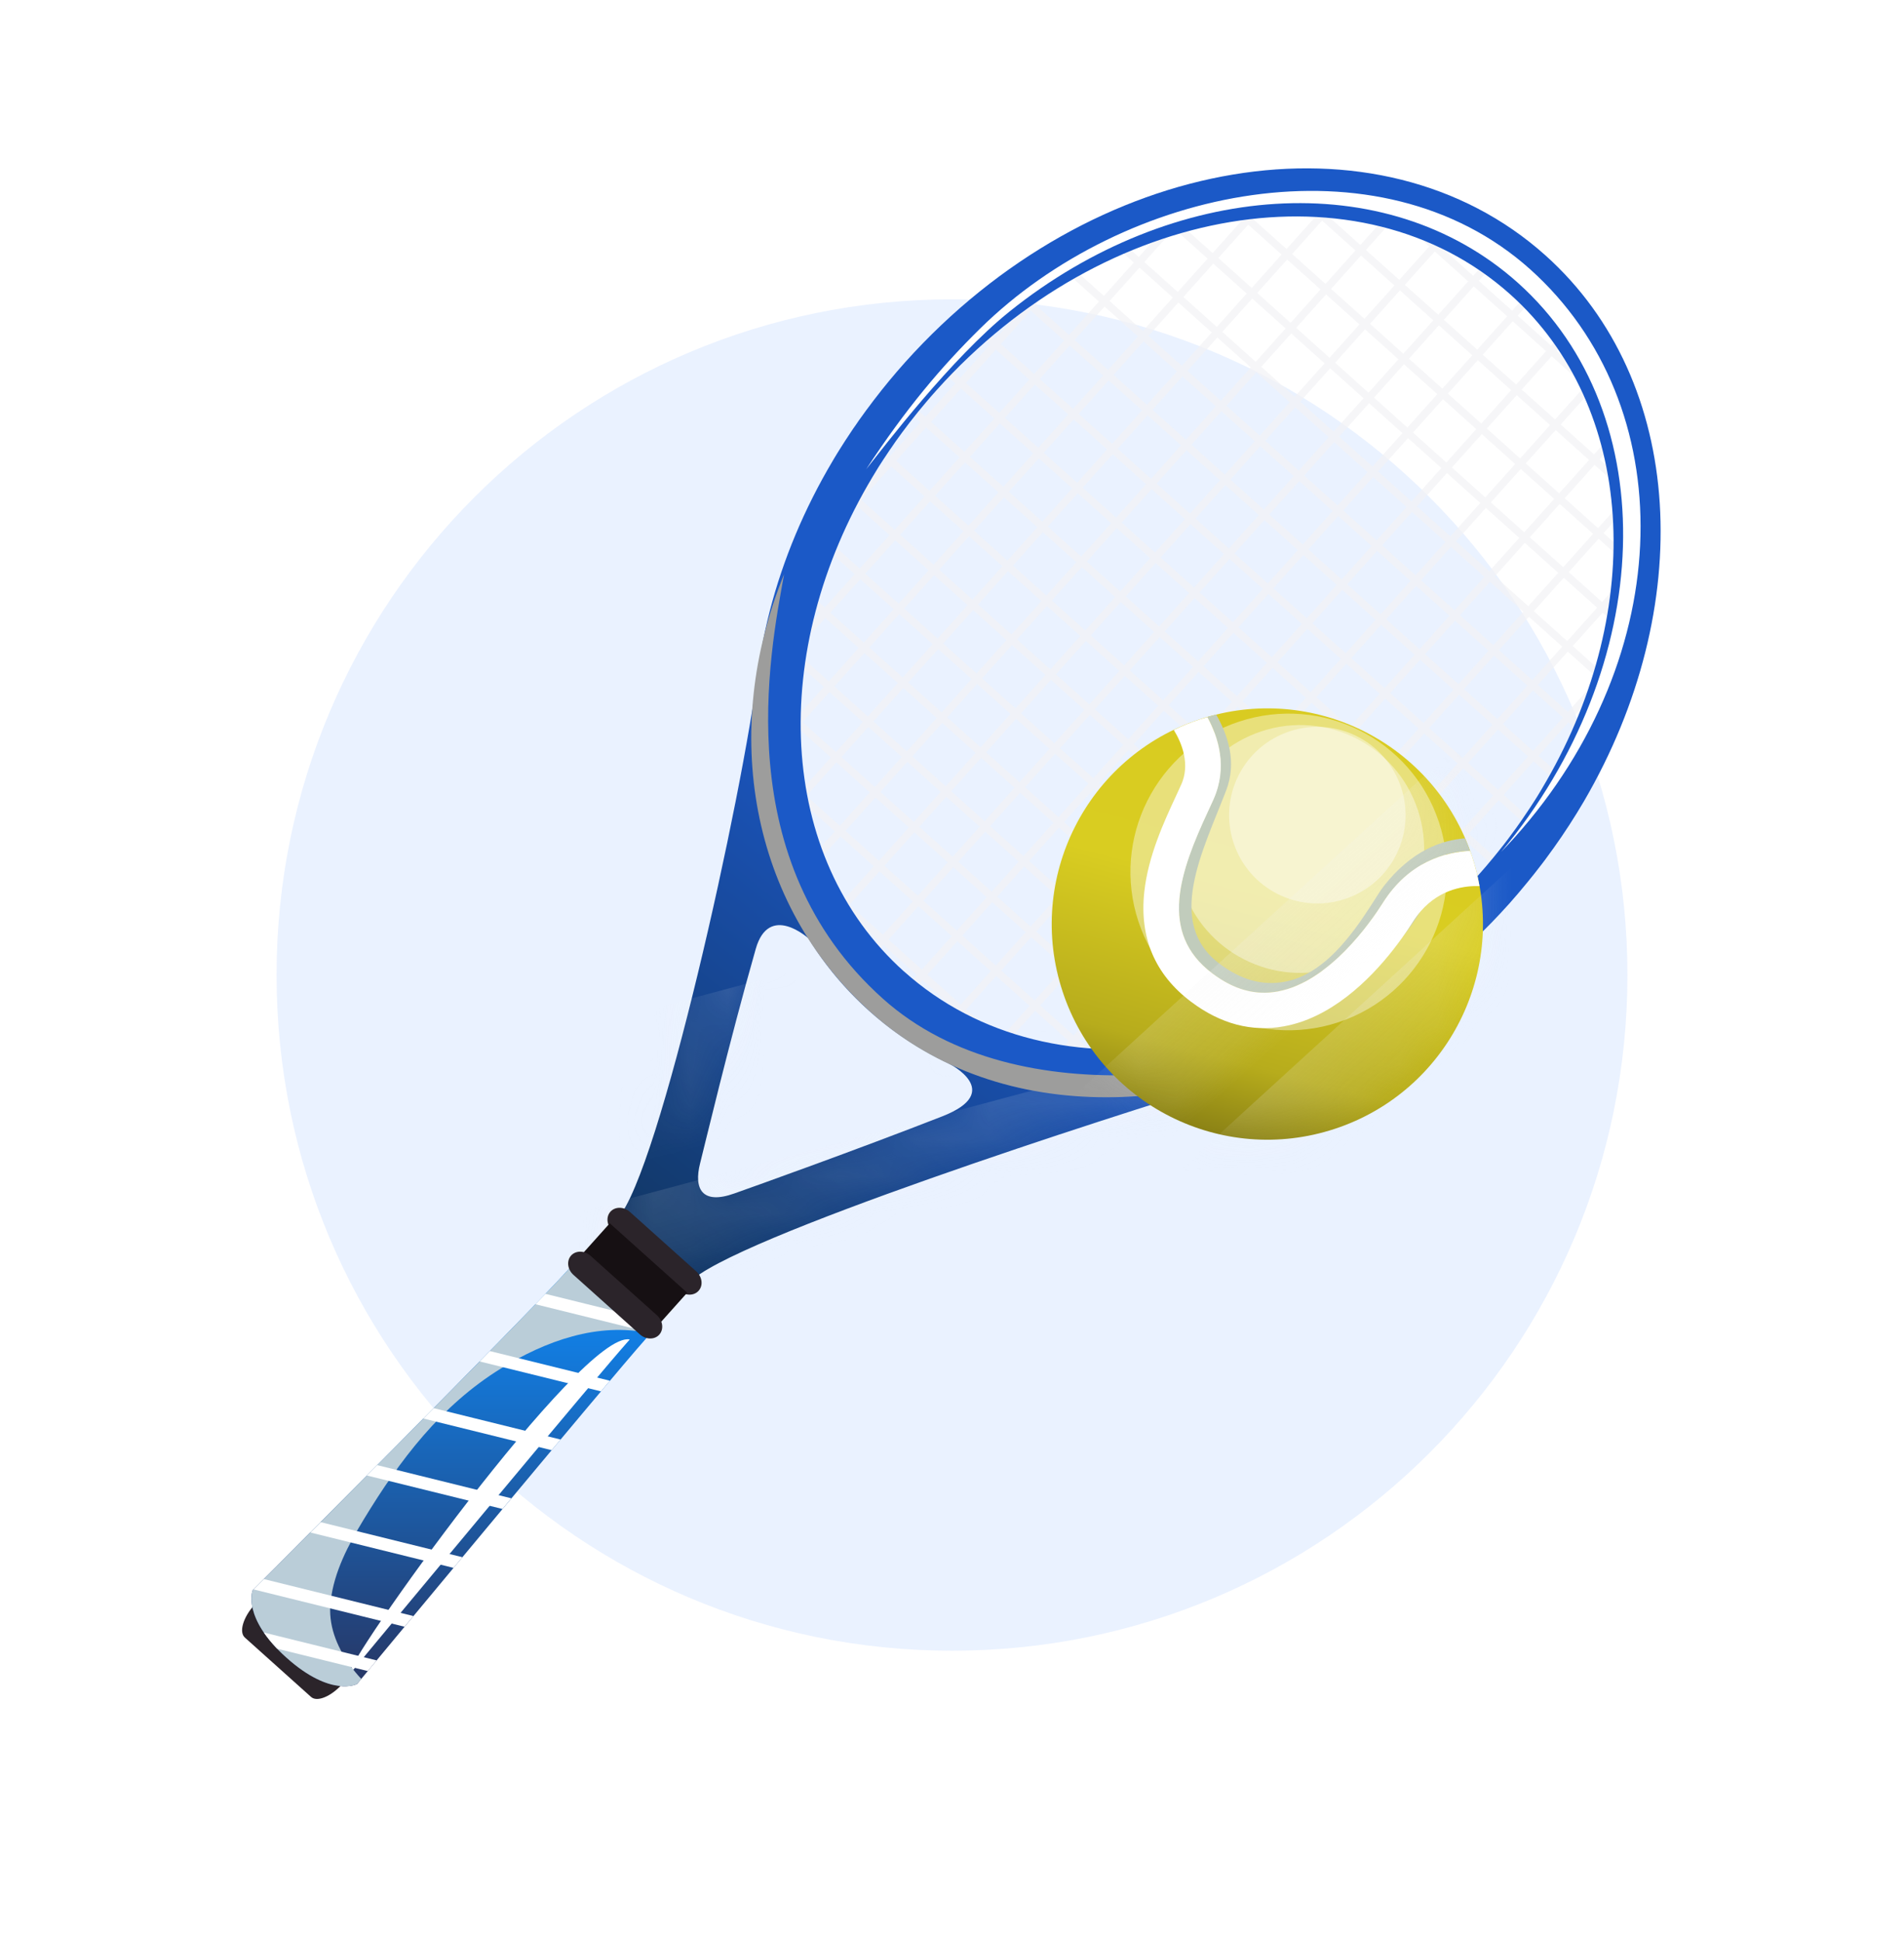 <svg width="51" height="52" viewBox="0 0 51 52" fill="none" xmlns="http://www.w3.org/2000/svg">
<g opacity="0.12" filter="url(#filter0_f_2262_5368)">
<path d="M43.592 26.108C43.592 36.1 35.492 44.2 25.5 44.2C15.508 44.2 7.408 36.1 7.408 26.108C7.408 16.116 15.508 8.015 25.5 8.015C35.492 8.015 43.592 16.116 43.592 26.108Z" fill="#4E8FFF"/>
</g>
<path d="M9.176 45.086C8.871 45.426 8.494 45.583 8.332 45.438L6.558 43.847C6.396 43.702 6.511 43.308 6.815 42.97C7.119 42.631 7.497 42.472 7.66 42.617L9.435 44.209C9.597 44.354 9.482 44.746 9.177 45.086H9.176Z" fill="#2B242A"/>
<path d="M6.767 42.585C6.767 42.585 6.475 43.313 7.673 44.387C8.872 45.461 9.564 45.091 9.564 45.091C9.564 45.091 16.365 36.892 17.287 35.862C18.21 34.832 16.326 32.761 15.213 34.003C14.099 35.244 6.767 42.584 6.767 42.584V42.585Z" fill="url(#paint0_linear_2262_5368)"/>
<g style="mix-blend-mode:soft-light" filter="url(#filter1_f_2262_5368)">
<path d="M9.348 44.85C10.524 43.432 16.026 36.807 16.85 35.887C16.856 35.881 16.86 35.874 16.867 35.866C15.581 35.617 9.15 44.636 9.348 44.849V44.85Z" fill="white"/>
</g>
<g style="mix-blend-mode:multiply">
<path d="M9.362 44.57C9.011 44.069 8.784 43.502 8.856 42.879C8.947 42.085 9.331 41.365 9.74 40.69C10.708 39.095 11.812 37.634 13.421 36.641C14.607 35.909 16.009 35.397 17.404 35.698C18.019 34.63 16.269 32.825 15.213 34.004C14.099 35.245 6.767 42.585 6.767 42.585C6.767 42.585 6.475 43.313 7.673 44.387C8.872 45.461 9.564 45.091 9.564 45.091C9.564 45.091 9.604 45.043 9.677 44.955C9.562 44.832 9.456 44.703 9.362 44.571V44.57Z" fill="#BACDD8"/>
</g>
<g style="mix-blend-mode:soft-light">
<path d="M10.088 44.459L7.067 43.713C7.16 43.849 7.277 43.994 7.425 44.147L9.851 44.745C9.919 44.664 9.999 44.567 10.088 44.459Z" fill="white"/>
<path d="M11.074 43.272L7.068 42.282C6.929 42.421 6.834 42.517 6.792 42.559L10.836 43.558C10.914 43.466 10.992 43.37 11.074 43.272Z" fill="white"/>
<path d="M12.386 41.696L8.59 40.758C8.495 40.853 8.403 40.945 8.314 41.035L12.149 41.982C12.227 41.887 12.306 41.791 12.387 41.694L12.386 41.696Z" fill="white"/>
<path d="M13.699 40.12L10.104 39.231C10.012 39.325 9.919 39.417 9.829 39.509L13.46 40.405C13.54 40.309 13.62 40.214 13.699 40.118V40.12Z" fill="white"/>
<path d="M15.015 38.545L11.617 37.705C11.526 37.798 11.434 37.89 11.342 37.983L14.776 38.831C14.857 38.734 14.936 38.639 15.014 38.546L15.015 38.545Z" fill="white"/>
<path d="M16.337 36.971L13.122 36.177C13.032 36.269 12.941 36.362 12.85 36.455L16.098 37.256C16.181 37.157 16.26 37.062 16.337 36.971Z" fill="white"/>
<path d="M16.862 35.201L14.611 34.645C14.527 34.732 14.437 34.825 14.342 34.923L17.394 35.677L16.861 35.2L16.862 35.201Z" fill="white"/>
</g>
<path d="M18.467 34.343C19.496 33.193 29.875 29.85 32.718 28.998C31.918 28.435 25.417 28.479 25.417 28.479C25.417 28.479 26.93 29.231 25.243 29.89C22.931 30.794 20.212 31.765 19.671 31.956C18.81 32.264 18.576 31.84 18.754 31.144C18.863 30.721 19.536 27.886 20.243 25.409C20.597 24.166 21.653 25.125 21.653 25.125C21.653 25.125 21.113 16.196 20.314 17.882C19.893 21.308 17.666 31.373 16.547 32.622C15.428 33.87 17.438 35.491 18.466 34.343H18.467Z" fill="url(#paint1_linear_2262_5368)"/>
<g opacity="0.3">
<mask id="mask0_2262_5368" style="mask-type:alpha" maskUnits="userSpaceOnUse" x="16" y="17" width="17" height="18">
<path d="M18.467 34.343C19.496 33.193 29.875 29.85 32.718 28.998C31.918 28.435 25.417 28.479 25.417 28.479C25.417 28.479 26.93 29.231 25.243 29.89C22.931 30.794 20.212 31.765 19.671 31.956C18.81 32.264 18.576 31.84 18.754 31.144C18.863 30.721 19.536 27.886 20.243 25.409C20.597 24.166 21.653 25.125 21.653 25.125C21.653 25.125 21.113 16.196 20.314 17.882C19.893 21.308 17.666 31.373 16.547 32.622C15.428 33.87 17.438 35.491 18.466 34.343H18.467Z" fill="url(#paint2_linear_2262_5368)"/>
</mask>
<g mask="url(#mask0_2262_5368)">
<rect opacity="0.6" x="4.639" y="30.454" width="37.477" height="3.877" transform="rotate(-15 4.639 30.454)" fill="url(#paint3_linear_2262_5368)"/>
<rect opacity="0.6" x="5.746" y="35.069" width="37.477" height="2.706" transform="rotate(-15 5.746 35.069)" fill="url(#paint4_linear_2262_5368)"/>
</g>
</g>
<path d="M42.897 11.945L42.697 12.168L41.804 11.366L42.447 10.649C42.418 10.582 42.388 10.516 42.356 10.449L41.654 11.232L40.76 10.431L41.562 9.537L42.174 10.086C42.071 9.894 41.962 9.706 41.845 9.523L41.696 9.389L41.732 9.349C41.693 9.292 41.655 9.235 41.615 9.179L41.547 9.255L40.653 8.454L40.836 8.249C40.789 8.201 40.742 8.154 40.694 8.107L40.504 8.319L39.61 7.519L39.772 7.338C39.717 7.299 39.662 7.26 39.607 7.223L39.461 7.386L38.677 6.684C38.482 6.587 38.284 6.499 38.081 6.419L38.283 6.6L37.481 7.494L36.587 6.694L37.117 6.102C37.044 6.083 36.972 6.065 36.898 6.047L36.438 6.56L35.635 5.841C35.501 5.829 35.365 5.818 35.229 5.811L34.461 6.668L33.566 5.867L33.57 5.861C33.47 5.872 33.369 5.885 33.268 5.899L32.481 6.776L31.828 6.191C31.752 6.211 31.675 6.232 31.599 6.255L32.347 6.925L31.546 7.818L30.652 7.017L31.236 6.365C31.107 6.406 30.977 6.45 30.849 6.497L30.503 6.882L30.305 6.705C30.237 6.733 30.169 6.762 30.101 6.791L30.369 7.03L29.569 7.924L28.939 7.36C28.878 7.395 28.816 7.428 28.755 7.464L29.435 8.074L28.634 8.968L27.74 8.166L27.886 8.002C27.631 8.173 27.38 8.354 27.133 8.544L26.656 9.076L26.57 8.998C26.52 9.041 26.468 9.085 26.418 9.129L26.524 9.223L25.722 10.117L25.543 9.955C25.496 10.003 25.45 10.052 25.403 10.1L25.588 10.266L24.788 11.16L24.61 11.001C24.567 11.052 24.525 11.104 24.484 11.156L24.654 11.309L23.853 12.203L23.773 12.131C23.735 12.187 23.698 12.243 23.661 12.299L23.719 12.352L23.412 12.694C23.243 12.971 23.087 13.251 22.94 13.534L23.827 14.329L23.026 15.223L22.411 14.672C22.384 14.738 22.358 14.804 22.332 14.871L22.892 15.372L22.091 16.266L21.913 16.107C21.892 16.179 21.872 16.25 21.853 16.323L21.957 16.415L21.78 16.613C21.747 16.745 21.718 16.878 21.692 17.011L22.106 16.548L23 17.349L22.199 18.243L21.573 17.682C21.561 17.761 21.549 17.841 21.539 17.92L22.066 18.393L21.449 19.081C21.444 19.241 21.443 19.398 21.445 19.555L22.253 20.281L21.576 21.039C21.589 21.122 21.604 21.206 21.618 21.29L22.403 20.415L23.297 21.216L22.495 22.111L21.626 21.332C21.647 21.443 21.672 21.555 21.696 21.664L22.362 22.26L21.992 22.674C22.017 22.745 22.043 22.815 22.071 22.886L22.511 22.394L23.405 23.195L22.63 24.06C22.786 24.33 22.959 24.593 23.145 24.844L23.513 25.173L23.457 25.235C23.501 25.287 23.545 25.338 23.59 25.388L23.662 25.306L24.556 26.108L24.456 26.219C24.507 26.263 24.56 26.304 24.612 26.345L24.706 26.241L25.483 26.937C25.715 27.074 25.954 27.199 26.198 27.311L25.882 27.026L26.683 26.133L27.577 26.934L26.965 27.617C27.034 27.64 27.103 27.663 27.172 27.685L27.726 27.068L28.62 27.869L28.51 27.992C28.59 28.004 28.669 28.015 28.749 28.025L28.77 28.003L28.801 28.031C28.912 28.044 29.026 28.056 29.14 28.065L28.903 27.853L29.703 26.959L30.599 27.761L30.302 28.092C30.396 28.089 30.489 28.084 30.583 28.078L30.747 27.895L30.923 28.052C31.012 28.044 31.101 28.034 31.192 28.024L30.881 27.745L31.602 26.941L32.496 27.742L32.441 27.803C32.556 27.775 32.672 27.747 32.786 27.717L33.579 26.832L34.093 27.292C34.162 27.264 34.232 27.238 34.301 27.209L33.714 26.683L34.515 25.789L35.319 26.51L34.947 26.927C35.107 26.851 35.269 26.772 35.429 26.689L35.469 26.644L35.486 26.659C35.548 26.626 35.611 26.592 35.673 26.558L35.603 26.495L36.404 25.601L36.748 25.908C36.805 25.87 36.861 25.831 36.918 25.793L36.537 25.451L37.339 24.558L37.896 25.058C37.948 25.015 38.001 24.972 38.052 24.929L37.471 24.409L38.273 23.515L38.942 24.116C38.989 24.069 39.036 24.021 39.084 23.975L38.406 23.367L39.208 22.473L39.892 23.086C39.935 23.035 39.978 22.984 40.02 22.932L39.34 22.324L40.142 21.43L40.747 21.972C40.785 21.917 40.823 21.86 40.859 21.806L40.276 21.281L41.077 20.387L41.502 20.768C41.535 20.708 41.568 20.648 41.601 20.588L41.211 20.238L42.012 19.343L42.148 19.466C42.176 19.4 42.204 19.336 42.229 19.271L42.146 19.195L42.355 18.962C42.42 18.794 42.481 18.626 42.539 18.456L41.998 19.063L41.193 18.341L41.994 17.448L42.672 18.055C42.694 17.984 42.714 17.913 42.735 17.842L42.128 17.298L42.929 16.404L43.043 16.507C43.057 16.428 43.07 16.35 43.082 16.273L43.062 16.255L43.089 16.224C43.107 16.105 43.122 15.987 43.137 15.87L42.913 16.12L42.019 15.319L42.82 14.425L43.216 14.78C43.218 14.691 43.219 14.603 43.219 14.514L42.953 14.275L43.207 13.992C43.202 13.899 43.197 13.805 43.19 13.713L42.804 14.143L41.911 13.341L42.712 12.447L43.077 12.774C43.059 12.666 43.038 12.558 43.015 12.451L42.846 12.298L42.955 12.177C42.937 12.097 42.917 12.019 42.897 11.941V11.945ZM23.963 14.185L23.069 13.384L23.871 12.49L24.765 13.291L23.964 14.185H23.963ZM24.897 13.142L24.005 12.34L24.806 11.445L25.7 12.247L24.898 13.142H24.897ZM25.832 12.098L24.939 11.297L25.74 10.403L26.634 11.205L25.832 12.098ZM26.768 11.056L25.873 10.255L26.674 9.361L27.569 10.162L26.768 11.056ZM27.702 10.013L26.808 9.212L27.608 8.318L28.502 9.119L27.701 10.013H27.702ZM23.136 17.206L22.242 16.404L23.044 15.51L23.938 16.311L23.136 17.206ZM24.071 16.163L23.177 15.362L23.979 14.468L24.873 15.27L24.071 16.163ZM25.007 15.119L24.113 14.318L24.913 13.424L25.807 14.225L25.006 15.119H25.007ZM25.941 14.076L25.047 13.274L25.848 12.38L26.742 13.182L25.941 14.076ZM26.876 13.034L25.982 12.232L26.783 11.338L27.677 12.14L26.876 13.034ZM27.811 11.99L26.917 11.189L27.718 10.295L28.612 11.097L27.811 11.99ZM28.745 10.948L27.851 10.147L28.651 9.253L29.546 10.053L28.745 10.948ZM29.68 9.904L28.785 9.103L29.587 8.209L30.48 9.01L29.68 9.904ZM30.614 8.862L29.721 8.06L30.522 7.166L31.416 7.967L30.614 8.862ZM22.391 20.137L21.497 19.336L22.218 18.531L23.112 19.332L22.391 20.137ZM23.245 19.183L22.352 18.381L23.153 17.486L24.047 18.289L23.245 19.183ZM24.18 18.141L23.286 17.338L24.087 16.444L24.981 17.246L24.18 18.141ZM25.115 17.098L24.22 16.296L25.021 15.402L25.916 16.204L25.115 17.098ZM26.05 16.054L25.155 15.253L25.956 14.359L26.85 15.16L26.049 16.054H26.05ZM26.984 15.011L26.09 14.21L26.891 13.316L27.786 14.117L26.985 15.011H26.984ZM27.919 13.968L27.024 13.167L27.825 12.274L28.719 13.075L27.918 13.969L27.919 13.968ZM28.853 12.926L27.959 12.124L28.759 11.23L29.654 12.032L28.853 12.926ZM29.788 11.882L28.894 11.081L29.696 10.187L30.59 10.988L29.788 11.882ZM30.722 10.839L29.828 10.038L30.63 9.144L31.524 9.945L30.722 10.839ZM31.657 9.796L30.762 8.994L31.564 8.1L32.458 8.902L31.656 9.796H31.657ZM32.593 8.754L31.698 7.952L32.499 7.058L33.393 7.86L32.593 8.754ZM33.528 7.71L32.634 6.909L33.435 6.015L34.329 6.816L33.528 7.71ZM23.433 21.072L22.539 20.271L23.26 19.466L24.154 20.267L23.433 21.072ZM24.289 20.118L23.395 19.317L24.196 18.423L25.09 19.224L24.289 20.118ZM25.223 19.075L24.329 18.273L25.13 17.38L26.024 18.181L25.223 19.075ZM26.158 18.033L25.264 17.231L26.066 16.337L26.959 17.139L26.158 18.033ZM27.092 16.988L26.198 16.187L27 15.294L27.895 16.096L27.093 16.989L27.092 16.988ZM28.027 15.946L27.133 15.145L27.935 14.251L28.829 15.052L28.027 15.947V15.946ZM28.961 14.903L28.067 14.101L28.869 13.208L29.763 14.009L28.961 14.903ZM29.896 13.86L29.002 13.059L29.804 12.164L30.698 12.966L29.896 13.86ZM30.831 12.818L29.938 12.016L30.739 11.122L31.633 11.924L30.833 12.818H30.831ZM31.765 11.774L30.872 10.973L31.673 10.079L32.567 10.879L31.765 11.773V11.774ZM32.701 10.731L31.807 9.93L32.608 9.036L33.502 9.837L32.701 10.731ZM33.636 9.689L32.741 8.887L33.542 7.993L34.436 8.794L33.635 9.689H33.636ZM34.57 8.646L33.676 7.844L34.477 6.949L35.371 7.75L34.57 8.644V8.646ZM35.505 7.602L34.611 6.801L35.413 5.907L36.306 6.708L35.505 7.602ZM23.542 23.049L22.648 22.248L23.45 21.354L24.343 22.156L23.542 23.049ZM24.476 22.006L23.582 21.205L24.303 20.401L25.197 21.203L24.476 22.007V22.006ZM25.331 21.053L24.437 20.252L25.238 19.358L26.132 20.159L25.331 21.053ZM26.266 20.01L25.372 19.209L26.172 18.314L27.067 19.115L26.266 20.01ZM27.2 18.967L26.306 18.165L27.108 17.271L28.002 18.073L27.2 18.967ZM28.135 17.923L27.241 17.122L28.043 16.228L28.937 17.029L28.135 17.923ZM29.069 16.88L28.175 16.079L28.977 15.185L29.871 15.986L29.069 16.88ZM30.005 15.838L29.11 15.037L29.912 14.143L30.806 14.944L30.005 15.838ZM30.94 14.795L30.045 13.993L30.846 13.098L31.739 13.9L30.939 14.794L30.94 14.795ZM31.874 13.752L30.98 12.95L31.781 12.056L32.676 12.858L31.875 13.752H31.874ZM32.809 12.708L31.915 11.907L32.716 11.013L33.61 11.814L32.808 12.708H32.809ZM33.744 11.665L32.85 10.864L33.651 9.97L34.545 10.771L33.744 11.665ZM34.679 10.623L33.785 9.821L34.587 8.928L35.48 9.729L34.68 10.623H34.679ZM35.613 9.58L34.719 8.778L35.52 7.884L36.414 8.686L35.613 9.58ZM36.548 8.537L35.654 7.736L36.456 6.842L37.35 7.644L36.548 8.537ZM23.65 25.028L22.755 24.227L23.556 23.333L24.451 24.134L23.65 25.028ZM24.584 23.983L23.69 23.182L24.491 22.288L25.386 23.09L24.584 23.983ZM25.519 22.941L24.625 22.139L25.346 21.335L26.241 22.137L25.519 22.941ZM26.374 21.987L25.479 21.186L26.281 20.292L27.174 21.093L26.373 21.987H26.374ZM27.308 20.944L26.414 20.143L27.216 19.249L28.11 20.05L27.308 20.944ZM28.243 19.902L27.349 19.101L28.151 18.205L29.045 19.007L28.243 19.902ZM29.178 18.859L28.285 18.057L29.086 17.163L29.98 17.965L29.178 18.859ZM30.113 17.815L29.219 17.014L30.02 16.12L30.914 16.921L30.113 17.815ZM31.048 16.772L30.154 15.971L30.954 15.077L31.849 15.879L31.048 16.773V16.772ZM31.983 15.73L31.088 14.928L31.889 14.035L32.784 14.836L31.983 15.73ZM32.917 14.687L32.022 13.885L32.823 12.99L33.717 13.792L32.916 14.687H32.917ZM33.852 13.643L32.957 12.842L33.758 11.948L34.653 12.749L33.852 13.643ZM34.786 12.601L33.892 11.8L34.694 10.906L35.589 11.707L34.787 12.601H34.786ZM35.721 11.557L34.827 10.755L35.629 9.862L36.524 10.663L35.722 11.557H35.721ZM36.656 10.515L35.763 9.713L36.563 8.819L37.458 9.621L36.656 10.515ZM37.59 9.471L36.697 8.67L37.498 7.776L38.392 8.578L37.59 9.471ZM38.526 8.428L37.63 7.627L38.432 6.734L39.326 7.535L38.524 8.429L38.526 8.428ZM24.692 25.961L23.799 25.159L24.6 24.265L25.494 25.067L24.692 25.961ZM25.627 24.919L24.733 24.117L25.535 23.223L26.429 24.024L25.627 24.918V24.919ZM26.563 23.875L25.669 23.075L26.39 22.27L27.284 23.071L26.563 23.875ZM27.416 22.922L26.522 22.122L27.324 21.227L28.218 22.029L27.416 22.921V22.922ZM28.352 21.879L27.458 21.078L28.259 20.184L29.153 20.984L28.352 21.878V21.879ZM29.287 20.836L28.393 20.036L29.194 19.141L30.087 19.942L29.285 20.836H29.287ZM30.221 19.793L29.327 18.991L30.128 18.097L31.022 18.898L30.221 19.791V19.793ZM31.156 18.75L30.262 17.95L31.063 17.056L31.957 17.857L31.156 18.75ZM32.091 17.707L31.197 16.906L31.998 16.012L32.892 16.813L32.092 17.707H32.091ZM33.025 16.664L32.132 15.863L32.934 14.967L33.828 15.769L33.026 16.663L33.025 16.664ZM33.96 15.621L33.066 14.82L33.868 13.927L34.762 14.728L33.96 15.622V15.621ZM34.895 14.579L34 13.777L34.802 12.883L35.696 13.684L34.895 14.579ZM35.829 13.535L34.935 12.734L35.737 11.84L36.63 12.64L35.828 13.534L35.829 13.535ZM36.764 12.492L35.871 11.691L36.671 10.797L37.565 11.597L36.763 12.491L36.764 12.492ZM37.699 11.449L36.805 10.647L37.606 9.753L38.5 10.554L37.699 11.448V11.449ZM38.634 10.405L37.74 9.605L38.541 8.711L39.435 9.513L38.634 10.407V10.405ZM39.569 9.363L38.675 8.562L39.476 7.668L40.37 8.469L39.569 9.363ZM25.735 26.897L24.842 26.096L25.643 25.202L26.537 26.003L25.735 26.897ZM26.671 25.854L25.777 25.052L26.578 24.159L27.471 24.96L26.671 25.854ZM27.605 24.811L26.711 24.009L27.432 23.204L28.326 24.006L27.605 24.811ZM28.46 23.856L27.566 23.055L28.367 22.161L29.261 22.962L28.46 23.856ZM29.395 22.813L28.501 22.012L29.302 21.118L30.196 21.919L29.395 22.813ZM30.329 21.771L29.434 20.97L30.235 20.076L31.129 20.877L30.328 21.771H30.329ZM31.264 20.728L30.37 19.926L31.171 19.032L32.065 19.834L31.265 20.728H31.264ZM32.198 19.684L31.304 18.884L32.105 17.99L32.999 18.792L32.198 19.686V19.684ZM33.133 18.641L32.238 17.84L33.039 16.946L33.933 17.747L33.132 18.641H33.133ZM34.068 17.599L33.174 16.798L33.976 15.904L34.87 16.705L34.068 17.599ZM35.003 16.556L34.108 15.754L34.91 14.861L35.805 15.662L35.003 16.556ZM35.938 15.513L35.044 14.712L35.845 13.818L36.739 14.62L35.938 15.514V15.513ZM36.873 14.469L35.979 13.668L36.78 12.774L37.674 13.575L36.873 14.469ZM37.808 13.426L36.913 12.625L37.714 11.731L38.608 12.532L37.808 13.426ZM38.742 12.384L37.848 11.582L38.649 10.689L39.543 11.49L38.742 12.384ZM39.677 11.341L38.783 10.539L39.584 9.645L40.478 10.446L39.677 11.341ZM40.611 10.297L39.717 9.497L40.519 8.602L41.412 9.403L40.611 10.297ZM27.714 26.788L26.82 25.986L27.621 25.093L28.515 25.894L27.714 26.788ZM28.649 25.746L27.755 24.944L28.476 24.14L29.37 24.941L28.649 25.746ZM29.503 24.792L28.609 23.99L29.41 23.096L30.304 23.898L29.503 24.792ZM30.438 23.748L29.544 22.947L30.346 22.053L31.241 22.854L30.439 23.748H30.438ZM31.373 22.706L30.478 21.905L31.28 21.01L32.173 21.811L31.372 22.705L31.373 22.706ZM32.307 21.663L31.413 20.861L32.215 19.968L33.109 20.769L32.307 21.663ZM33.242 20.62L32.349 19.818L33.15 18.925L34.044 19.727L33.242 20.621V20.62ZM34.176 19.576L33.282 18.776L34.084 17.882L34.978 18.684L34.176 19.578V19.576ZM35.111 18.533L34.218 17.733L35.019 16.839L35.913 17.64L35.111 18.534V18.533ZM36.046 17.491L35.152 16.69L35.953 15.796L36.846 16.597L36.044 17.491H36.046ZM36.981 16.448L36.086 15.646L36.887 14.752L37.781 15.554L36.981 16.448ZM37.916 15.404L37.022 14.603L37.823 13.709L38.717 14.511L37.916 15.404ZM38.85 14.361L37.956 13.56L38.757 12.666L39.651 13.467L38.85 14.36V14.361ZM39.785 13.319L38.89 12.518L39.691 11.624L40.585 12.425L39.784 13.319H39.785ZM40.719 12.276L39.825 11.474L40.627 10.581L41.52 11.382L40.719 12.276ZM28.756 27.723L27.862 26.922L28.664 26.028L29.558 26.829L28.756 27.723ZM29.691 26.68L28.797 25.878L29.518 25.074L30.412 25.875L29.691 26.68ZM30.546 25.726L29.652 24.925L30.454 24.031L31.348 24.833L30.546 25.727V25.726ZM31.48 24.683L30.586 23.882L31.388 22.988L32.282 23.788L31.48 24.682V24.683ZM32.415 23.64L31.521 22.839L32.323 21.945L33.217 22.746L32.415 23.64ZM33.35 22.597L32.457 21.796L33.258 20.902L34.152 21.702L33.35 22.597ZM34.285 21.555L33.392 20.753L34.193 19.86L35.087 20.661L34.286 21.555H34.285ZM35.22 20.512L34.326 19.71L35.127 18.816L36.021 19.618L35.22 20.512ZM36.155 19.468L35.261 18.667L36.062 17.773L36.955 18.574L36.155 19.468ZM37.089 18.425L36.195 17.624L36.995 16.729L37.889 17.53L37.088 18.424L37.089 18.425ZM38.024 17.383L37.13 16.581L37.931 15.688L38.825 16.488L38.024 17.383ZM38.959 16.338L38.064 15.538L38.865 14.644L39.759 15.446L38.958 16.34L38.959 16.338ZM39.893 15.296L38.999 14.495L39.8 13.601L40.694 14.402L39.892 15.296H39.893ZM40.828 14.253L39.933 13.452L40.735 12.558L41.63 13.359L40.828 14.253ZM41.762 13.21L40.868 12.408L41.67 11.516L42.564 12.317L41.762 13.211V13.21ZM41.06 18.491L41.865 19.212L41.063 20.106L40.259 19.385L41.06 18.491ZM40.125 19.534L40.93 20.255L40.128 21.149L39.324 20.428L40.125 19.534ZM39.19 20.577L39.995 21.298L39.194 22.192L38.39 21.471L39.19 20.577ZM38.256 21.621L39.061 22.342L38.259 23.236L37.454 22.515L38.255 21.621H38.256ZM37.321 22.663L38.125 23.384L37.324 24.278L36.519 23.557L37.321 22.663ZM36.387 23.706L37.19 24.427L36.39 25.321L35.585 24.6L36.387 23.706ZM35.452 24.749L36.256 25.47L35.455 26.364L34.651 25.643L35.453 24.749H35.452ZM41.886 15.47L42.78 16.272L41.979 17.166L41.085 16.365L41.885 15.471L41.886 15.47ZM40.952 16.514L41.846 17.315L41.044 18.209L40.151 17.407L40.952 16.514ZM40.017 17.557L40.911 18.358L40.109 19.252L39.215 18.452L40.017 17.558V17.557ZM39.082 18.6L39.977 19.401L39.175 20.295L38.282 19.494L39.083 18.6H39.082ZM38.148 19.642L39.042 20.444L38.24 21.337L37.346 20.536L38.148 19.642ZM37.213 20.685L38.106 21.487L37.306 22.381L36.411 21.579L37.213 20.685ZM36.279 21.729L37.172 22.53L36.371 23.424L35.477 22.623L36.279 21.729ZM35.343 22.772L36.237 23.573L35.436 24.467L34.542 23.666L35.343 22.772ZM34.409 23.814L35.303 24.616L34.503 25.509L33.609 24.708L34.41 23.814H34.409ZM33.474 24.857L34.368 25.659L33.567 26.553L32.673 25.751L33.474 24.857ZM32.539 25.901L33.433 26.702L32.632 27.596L31.738 26.794L32.539 25.901ZM30.735 27.615L29.841 26.814L30.562 26.009L31.456 26.81L30.735 27.615ZM31.589 26.662L30.695 25.86L31.497 24.967L32.391 25.768L31.589 26.663V26.662ZM32.523 25.617L31.63 24.816L32.431 23.922L33.325 24.724L32.523 25.617ZM33.459 24.575L32.565 23.774L33.366 22.88L34.26 23.681L33.459 24.575ZM34.394 23.532L33.5 22.731L34.301 21.837L35.195 22.638L34.394 23.532ZM35.328 22.489L34.434 21.687L35.235 20.794L36.129 21.595L35.328 22.489ZM36.263 21.447L35.369 20.645L36.17 19.751L37.064 20.553L36.263 21.447ZM37.198 20.402L36.303 19.601L37.104 18.707L37.998 19.508L37.197 20.402H37.198ZM38.132 19.36L37.237 18.559L38.038 17.665L38.932 18.466L38.131 19.36H38.132ZM39.066 18.317L38.172 17.515L38.974 16.622L39.869 17.423L39.067 18.318L39.066 18.317ZM40.001 17.275L39.107 16.473L39.909 15.579L40.803 16.381L40.001 17.275ZM40.936 16.232L40.042 15.43L40.843 14.536L41.738 15.338L40.936 16.232ZM42.672 14.294L41.872 15.188L40.977 14.387L41.778 13.493L42.672 14.294Z" fill="#F2F3F5" fill-opacity="0.7"/>
<path d="M40.932 23.601C40.952 23.578 40.971 23.553 40.99 23.529C41.021 23.49 41.052 23.452 41.084 23.413C41.109 23.379 41.136 23.347 41.161 23.314C41.178 23.291 41.195 23.27 41.212 23.249C41.25 23.199 41.29 23.149 41.328 23.099C41.329 23.097 41.331 23.094 41.332 23.093C41.341 23.082 41.349 23.071 41.359 23.058C41.365 23.051 41.371 23.042 41.378 23.033C41.453 22.932 41.525 22.833 41.597 22.732C41.602 22.726 41.605 22.722 41.61 22.715C41.905 22.302 42.178 21.88 42.429 21.452C45.444 16.284 45.167 10.218 41.397 6.839C36.929 2.835 29.251 4.117 24.245 9.7C23.954 10.025 23.68 10.356 23.421 10.695C23.415 10.702 23.409 10.709 23.405 10.715C23.352 10.784 23.3 10.855 23.248 10.925C23.234 10.944 23.219 10.964 23.204 10.983C23.161 11.042 23.117 11.102 23.075 11.162C23.07 11.17 23.065 11.176 23.059 11.183C23.055 11.189 23.052 11.195 23.047 11.201C23.035 11.218 23.023 11.235 23.011 11.25C22.982 11.292 22.955 11.334 22.926 11.375C22.904 11.405 22.883 11.435 22.862 11.465C22.85 11.484 22.837 11.502 22.825 11.52C22.801 11.556 22.779 11.591 22.754 11.627C22.73 11.662 22.707 11.697 22.685 11.732C22.673 11.751 22.659 11.77 22.646 11.79C22.644 11.793 22.641 11.798 22.639 11.801C22.623 11.824 22.609 11.849 22.593 11.873C22.566 11.916 22.539 11.958 22.511 12.002C22.484 12.046 22.456 12.092 22.428 12.135C22.401 12.181 22.373 12.226 22.346 12.27C22.334 12.29 22.32 12.311 22.309 12.333C19.222 17.526 19.474 23.656 23.273 27.06C27.741 31.064 35.419 29.783 40.425 24.198C40.6 24.001 40.769 23.802 40.933 23.6L40.932 23.601ZM24.212 26.011C20.794 22.949 20.578 17.425 23.377 12.761C23.383 12.752 23.388 12.743 23.394 12.733C23.435 12.665 23.475 12.599 23.516 12.532C23.527 12.515 23.538 12.5 23.546 12.484C23.587 12.421 23.627 12.357 23.668 12.295C23.681 12.276 23.694 12.257 23.707 12.237C23.746 12.177 23.787 12.115 23.828 12.055C23.841 12.035 23.855 12.016 23.869 11.997C23.909 11.939 23.949 11.88 23.989 11.822C23.994 11.814 24 11.805 24.006 11.798C24.059 11.724 24.113 11.649 24.167 11.576C24.175 11.563 24.184 11.553 24.193 11.542C24.251 11.464 24.31 11.386 24.369 11.308C24.376 11.302 24.38 11.295 24.386 11.287C24.449 11.205 24.515 11.122 24.581 11.041C24.583 11.039 24.585 11.035 24.587 11.033C24.657 10.948 24.727 10.862 24.798 10.779C24.892 10.668 24.986 10.558 25.085 10.449C29.569 5.445 36.451 4.297 40.456 7.885C43.819 10.899 44.081 16.294 41.423 20.91C41.391 20.966 41.359 21.022 41.325 21.078C41.306 21.111 41.286 21.145 41.267 21.177C41.233 21.233 41.199 21.287 41.166 21.343C41.145 21.375 41.126 21.408 41.105 21.44C41.068 21.498 41.03 21.556 40.993 21.613C40.973 21.642 40.955 21.671 40.935 21.7C40.881 21.782 40.826 21.863 40.77 21.945C40.749 21.976 40.726 22.007 40.705 22.038C40.667 22.092 40.629 22.147 40.59 22.2C40.56 22.241 40.53 22.283 40.499 22.323C40.477 22.353 40.455 22.383 40.433 22.413C40.422 22.427 40.41 22.443 40.399 22.459C40.369 22.499 40.338 22.539 40.308 22.578C40.282 22.611 40.258 22.645 40.23 22.677C40.202 22.714 40.173 22.751 40.144 22.786C40.099 22.842 40.054 22.897 40.009 22.953C39.872 23.12 39.733 23.284 39.587 23.446C35.1 28.451 28.218 29.6 24.214 26.011H24.212Z" fill="#1B59C7"/>
<g style="mix-blend-mode:soft-light">
<path d="M40.66 7.575C44.6 11.107 44.366 17.834 40.211 22.809C40.331 22.684 40.45 22.556 40.568 22.426C44.957 17.528 45.034 10.84 40.987 7.211C36.938 3.583 30.103 5.012 26.258 8.793C25.216 9.818 24.256 10.952 23.199 12.568C23.681 11.955 25.487 9.588 27.042 8.341C31.407 4.839 37.131 4.413 40.66 7.575Z" fill="white"/>
</g>
<g style="mix-blend-mode:multiply">
<path d="M23.645 26.738C19.522 23.043 20.608 17.539 21.003 15.375C19.283 19.584 20.1 24.216 23.318 27.101C26.847 30.263 32.277 29.889 36.222 27.498C33.826 28.636 27.337 30.046 23.645 26.738Z" fill="#9D9D9C"/>
</g>
<path d="M18.713 34.562C18.585 34.704 18.353 34.7 18.19 34.556L16.414 32.964C16.253 32.819 16.224 32.586 16.351 32.444C16.478 32.303 16.712 32.306 16.873 32.451L18.649 34.043C18.811 34.189 18.84 34.421 18.713 34.561V34.562Z" fill="#2B242A"/>
<path d="M16.333 32.755L15.441 33.75L17.516 35.609L18.407 34.614L16.333 32.755Z" fill="#161013"/>
<path d="M17.66 35.736C17.535 35.877 17.3 35.874 17.138 35.729L15.362 34.138C15.199 33.993 15.171 33.761 15.297 33.619C15.425 33.478 15.659 33.481 15.82 33.627L17.596 35.218C17.757 35.362 17.786 35.595 17.659 35.737L17.66 35.736Z" fill="#2B242A"/>
<g filter="url(#filter2_d_2262_5368)">
<path d="M39.43 22.933C40.429 25.961 38.785 29.226 35.757 30.225C32.728 31.225 29.462 29.58 28.463 26.552C27.464 23.525 29.109 20.259 32.138 19.26C35.166 18.26 38.431 19.906 39.43 22.933Z" fill="url(#paint5_linear_2262_5368)"/>
<g style="mix-blend-mode:soft-light" opacity="0.4" filter="url(#filter3_f_2262_5368)">
<path d="M38.544 22.018C39.278 24.241 38.072 26.638 35.847 27.373C33.622 28.107 31.228 26.898 30.494 24.676C29.76 22.453 30.967 20.056 33.19 19.322C35.412 18.589 37.811 19.795 38.544 22.018Z" fill="white"/>
</g>
<g style="mix-blend-mode:soft-light" opacity="0.4" filter="url(#filter4_f_2262_5368)">
<path d="M37.979 21.692C38.553 23.432 37.609 25.308 35.868 25.883C34.127 26.458 32.253 25.512 31.678 23.772C31.104 22.032 32.05 20.156 33.789 19.582C35.528 19.008 37.405 19.953 37.979 21.692Z" fill="white"/>
</g>
<g style="mix-blend-mode:soft-light" opacity="0.41" filter="url(#filter5_f_2262_5368)">
<path d="M37.53 21.086C37.94 22.326 37.266 23.663 36.026 24.072C34.787 24.481 33.45 23.807 33.041 22.567C32.632 21.328 33.306 19.99 34.544 19.582C35.783 19.173 37.121 19.846 37.53 21.086Z" fill="white"/>
</g>
<g style="mix-blend-mode:multiply">
<path d="M37.539 25.132C37.751 24.859 37.916 24.612 38.033 24.427C38.04 24.419 38.044 24.41 38.05 24.403C37.977 24.486 37.906 24.58 37.84 24.685C37.762 24.808 37.661 24.963 37.539 25.132Z" fill="#C1CCBC"/>
</g>
<g style="mix-blend-mode:multiply">
<path d="M32.504 21.402C32.459 21.502 32.408 21.61 32.354 21.727C31.613 23.32 31.012 24.967 32.473 26.063C33.052 26.499 33.624 26.657 34.225 26.545C35.614 26.29 36.728 24.67 37.037 24.18C37.732 23.075 38.716 22.815 39.374 22.78C39.333 22.667 39.29 22.555 39.242 22.447C38.62 22.494 37.808 22.776 37.066 23.727C36.71 24.185 35.805 26.032 34.417 26.287C33.817 26.398 33.244 26.24 32.666 25.805C31.204 24.708 32.216 22.794 32.841 21.173C33.141 20.398 32.884 19.674 32.577 19.134C32.497 19.154 32.417 19.175 32.338 19.198C32.638 19.748 32.883 20.549 32.502 21.401L32.504 21.402Z" fill="#C1CCBC"/>
</g>
<path d="M31.637 21.013C31.595 21.11 31.545 21.215 31.494 21.326C31.182 21.999 30.754 22.917 30.65 23.887C30.519 25.112 30.94 26.1 31.903 26.823C32.695 27.419 33.534 27.639 34.398 27.48C34.543 27.453 34.686 27.416 34.825 27.371C36.048 26.967 37 25.885 37.54 25.134C37.662 24.965 37.763 24.811 37.841 24.687C37.907 24.582 37.978 24.488 38.05 24.405C38.59 23.78 39.274 23.713 39.63 23.727C39.583 23.462 39.518 23.197 39.431 22.935C39.414 22.883 39.394 22.833 39.376 22.782C38.716 22.816 37.733 23.076 37.039 24.182C36.73 24.672 35.615 26.292 34.227 26.547C33.627 26.658 33.054 26.501 32.475 26.065C31.014 24.969 31.615 23.321 32.356 21.729C32.41 21.612 32.46 21.504 32.505 21.404C32.886 20.552 32.641 19.752 32.341 19.201C32.272 19.221 32.206 19.24 32.139 19.262C31.896 19.342 31.665 19.437 31.441 19.545C31.663 19.91 31.884 20.468 31.638 21.015L31.637 21.013Z" fill="white"/>
<g opacity="0.4">
<mask id="mask1_2262_5368" style="mask-type:alpha" maskUnits="userSpaceOnUse" x="28" y="18" width="12" height="13">
<path d="M39.43 22.933C40.429 25.961 38.785 29.226 35.757 30.225C32.728 31.225 29.462 29.58 28.463 26.552C27.464 23.525 29.109 20.259 32.138 19.26C35.166 18.26 38.431 19.906 39.43 22.933Z" fill="url(#paint6_linear_2262_5368)"/>
</mask>
<g mask="url(#mask1_2262_5368)">
<rect opacity="0.6" x="28.084" y="29.959" width="37.477" height="2.706" transform="rotate(-42.392 28.084 29.959)" fill="url(#paint7_linear_2262_5368)"/>
<rect opacity="0.6" x="29.698" y="33.074" width="37.477" height="2.706" transform="rotate(-42.392 29.698 33.074)" fill="url(#paint8_linear_2262_5368)"/>
</g>
</g>
</g>
<defs>
<filter id="filter0_f_2262_5368" x="0.023" y="0.631" width="50.954" height="50.954" filterUnits="userSpaceOnUse" color-interpolation-filters="sRGB">
<feFlood flood-opacity="0" result="BackgroundImageFix"/>
<feBlend mode="normal" in="SourceGraphic" in2="BackgroundImageFix" result="shape"/>
<feGaussianBlur stdDeviation="3.692" result="effect1_foregroundBlur_2262_5368"/>
</filter>
<filter id="filter1_f_2262_5368" x="8.974" y="35.492" width="8.262" height="9.727" filterUnits="userSpaceOnUse" color-interpolation-filters="sRGB">
<feFlood flood-opacity="0" result="BackgroundImageFix"/>
<feBlend mode="normal" in="SourceGraphic" in2="BackgroundImageFix" result="shape"/>
<feGaussianBlur stdDeviation="0.185" result="effect1_foregroundBlur_2262_5368"/>
</filter>
<filter id="filter2_d_2262_5368" x="26.103" y="16.9" width="15.687" height="15.686" filterUnits="userSpaceOnUse" color-interpolation-filters="sRGB">
<feFlood flood-opacity="0" result="BackgroundImageFix"/>
<feColorMatrix in="SourceAlpha" type="matrix" values="0 0 0 0 0 0 0 0 0 0 0 0 0 0 0 0 0 0 127 0" result="hardAlpha"/>
<feOffset/>
<feGaussianBlur stdDeviation="1.034"/>
<feComposite in2="hardAlpha" operator="out"/>
<feColorMatrix type="matrix" values="0 0 0 0 0.031 0 0 0 0 0.026 0 0 0 0 0.175 0 0 0 0.3 0"/>
<feBlend mode="normal" in2="BackgroundImageFix" result="effect1_dropShadow_2262_5368"/>
<feBlend mode="normal" in="SourceGraphic" in2="effect1_dropShadow_2262_5368" result="shape"/>
</filter>
<filter id="filter3_f_2262_5368" x="29.845" y="18.673" width="9.349" height="9.35" filterUnits="userSpaceOnUse" color-interpolation-filters="sRGB">
<feFlood flood-opacity="0" result="BackgroundImageFix"/>
<feBlend mode="normal" in="SourceGraphic" in2="BackgroundImageFix" result="shape"/>
<feGaussianBlur stdDeviation="0.217" result="effect1_foregroundBlur_2262_5368"/>
</filter>
<filter id="filter4_f_2262_5368" x="30.764" y="18.668" width="8.131" height="8.131" filterUnits="userSpaceOnUse" color-interpolation-filters="sRGB">
<feFlood flood-opacity="0" result="BackgroundImageFix"/>
<feBlend mode="normal" in="SourceGraphic" in2="BackgroundImageFix" result="shape"/>
<feGaussianBlur stdDeviation="0.373" result="effect1_foregroundBlur_2262_5368"/>
</filter>
<filter id="filter5_f_2262_5368" x="31.851" y="18.391" width="6.87" height="6.871" filterUnits="userSpaceOnUse" color-interpolation-filters="sRGB">
<feFlood flood-opacity="0" result="BackgroundImageFix"/>
<feBlend mode="normal" in="SourceGraphic" in2="BackgroundImageFix" result="shape"/>
<feGaussianBlur stdDeviation="0.535" result="effect1_foregroundBlur_2262_5368"/>
</filter>
<linearGradient id="paint0_linear_2262_5368" x1="12.135" y1="33.618" x2="12.135" y2="45.152" gradientUnits="userSpaceOnUse">
<stop stop-color="#0D8EFF"/>
<stop offset="1" stop-color="#273664"/>
</linearGradient>
<linearGradient id="paint1_linear_2262_5368" x1="31.312" y1="17.67" x2="17.624" y2="34.734" gradientUnits="userSpaceOnUse">
<stop stop-color="#2168F7"/>
<stop offset="1" stop-color="#11355F"/>
</linearGradient>
<linearGradient id="paint2_linear_2262_5368" x1="31.312" y1="17.67" x2="17.624" y2="34.734" gradientUnits="userSpaceOnUse">
<stop stop-color="#2168F7"/>
<stop offset="1" stop-color="#11355F"/>
</linearGradient>
<linearGradient id="paint3_linear_2262_5368" x1="14.046" y1="26.616" x2="13.957" y2="34.347" gradientUnits="userSpaceOnUse">
<stop stop-color="#F3F3F3"/>
<stop offset="0.096" stop-color="#F3F3F3" stop-opacity="0.97"/>
<stop offset="0.27" stop-color="#F3F3F3" stop-opacity="0.88"/>
<stop offset="0.433" stop-color="#F3F3F3" stop-opacity="0.74"/>
<stop offset="0.618" stop-color="#F3F3F3" stop-opacity="0.55"/>
<stop offset="0.85" stop-color="#F3F3F3" stop-opacity="0.3"/>
<stop offset="1" stop-color="#F3F3F3" stop-opacity="0"/>
</linearGradient>
<linearGradient id="paint4_linear_2262_5368" x1="15.153" y1="32.391" x2="15.11" y2="37.787" gradientUnits="userSpaceOnUse">
<stop stop-color="#F3F3F3"/>
<stop offset="0.096" stop-color="#F3F3F3" stop-opacity="0.97"/>
<stop offset="0.27" stop-color="#F3F3F3" stop-opacity="0.88"/>
<stop offset="0.433" stop-color="#F3F3F3" stop-opacity="0.74"/>
<stop offset="0.618" stop-color="#F3F3F3" stop-opacity="0.55"/>
<stop offset="0.85" stop-color="#F3F3F3" stop-opacity="0.3"/>
<stop offset="1" stop-color="#F3F3F3" stop-opacity="0"/>
</linearGradient>
<linearGradient id="paint5_linear_2262_5368" x1="35.706" y1="18.082" x2="32.188" y2="31.403" gradientUnits="userSpaceOnUse">
<stop stop-color="#D9CA21"/>
<stop offset="0.447" stop-color="#D9CD21"/>
<stop offset="0.774" stop-color="#B7AC1C"/>
<stop offset="1" stop-color="#736B11"/>
</linearGradient>
<linearGradient id="paint6_linear_2262_5368" x1="35.706" y1="18.082" x2="32.188" y2="31.403" gradientUnits="userSpaceOnUse">
<stop stop-color="#D9CA21"/>
<stop offset="0.447" stop-color="#D9CD21"/>
<stop offset="0.774" stop-color="#B7AC1C"/>
<stop offset="1" stop-color="#736B11"/>
</linearGradient>
<linearGradient id="paint7_linear_2262_5368" x1="37.492" y1="27.281" x2="37.449" y2="32.677" gradientUnits="userSpaceOnUse">
<stop stop-color="#F3F3F3"/>
<stop offset="0.096" stop-color="#F3F3F3" stop-opacity="0.97"/>
<stop offset="0.27" stop-color="#F3F3F3" stop-opacity="0.88"/>
<stop offset="0.433" stop-color="#F3F3F3" stop-opacity="0.74"/>
<stop offset="0.618" stop-color="#F3F3F3" stop-opacity="0.55"/>
<stop offset="0.85" stop-color="#F3F3F3" stop-opacity="0.3"/>
<stop offset="1" stop-color="#F3F3F3" stop-opacity="0"/>
</linearGradient>
<linearGradient id="paint8_linear_2262_5368" x1="39.105" y1="30.395" x2="39.062" y2="35.791" gradientUnits="userSpaceOnUse">
<stop stop-color="#F3F3F3"/>
<stop offset="0.096" stop-color="#F3F3F3" stop-opacity="0.97"/>
<stop offset="0.27" stop-color="#F3F3F3" stop-opacity="0.88"/>
<stop offset="0.433" stop-color="#F3F3F3" stop-opacity="0.74"/>
<stop offset="0.618" stop-color="#F3F3F3" stop-opacity="0.55"/>
<stop offset="0.85" stop-color="#F3F3F3" stop-opacity="0.3"/>
<stop offset="1" stop-color="#F3F3F3" stop-opacity="0"/>
</linearGradient>
</defs>
</svg>
